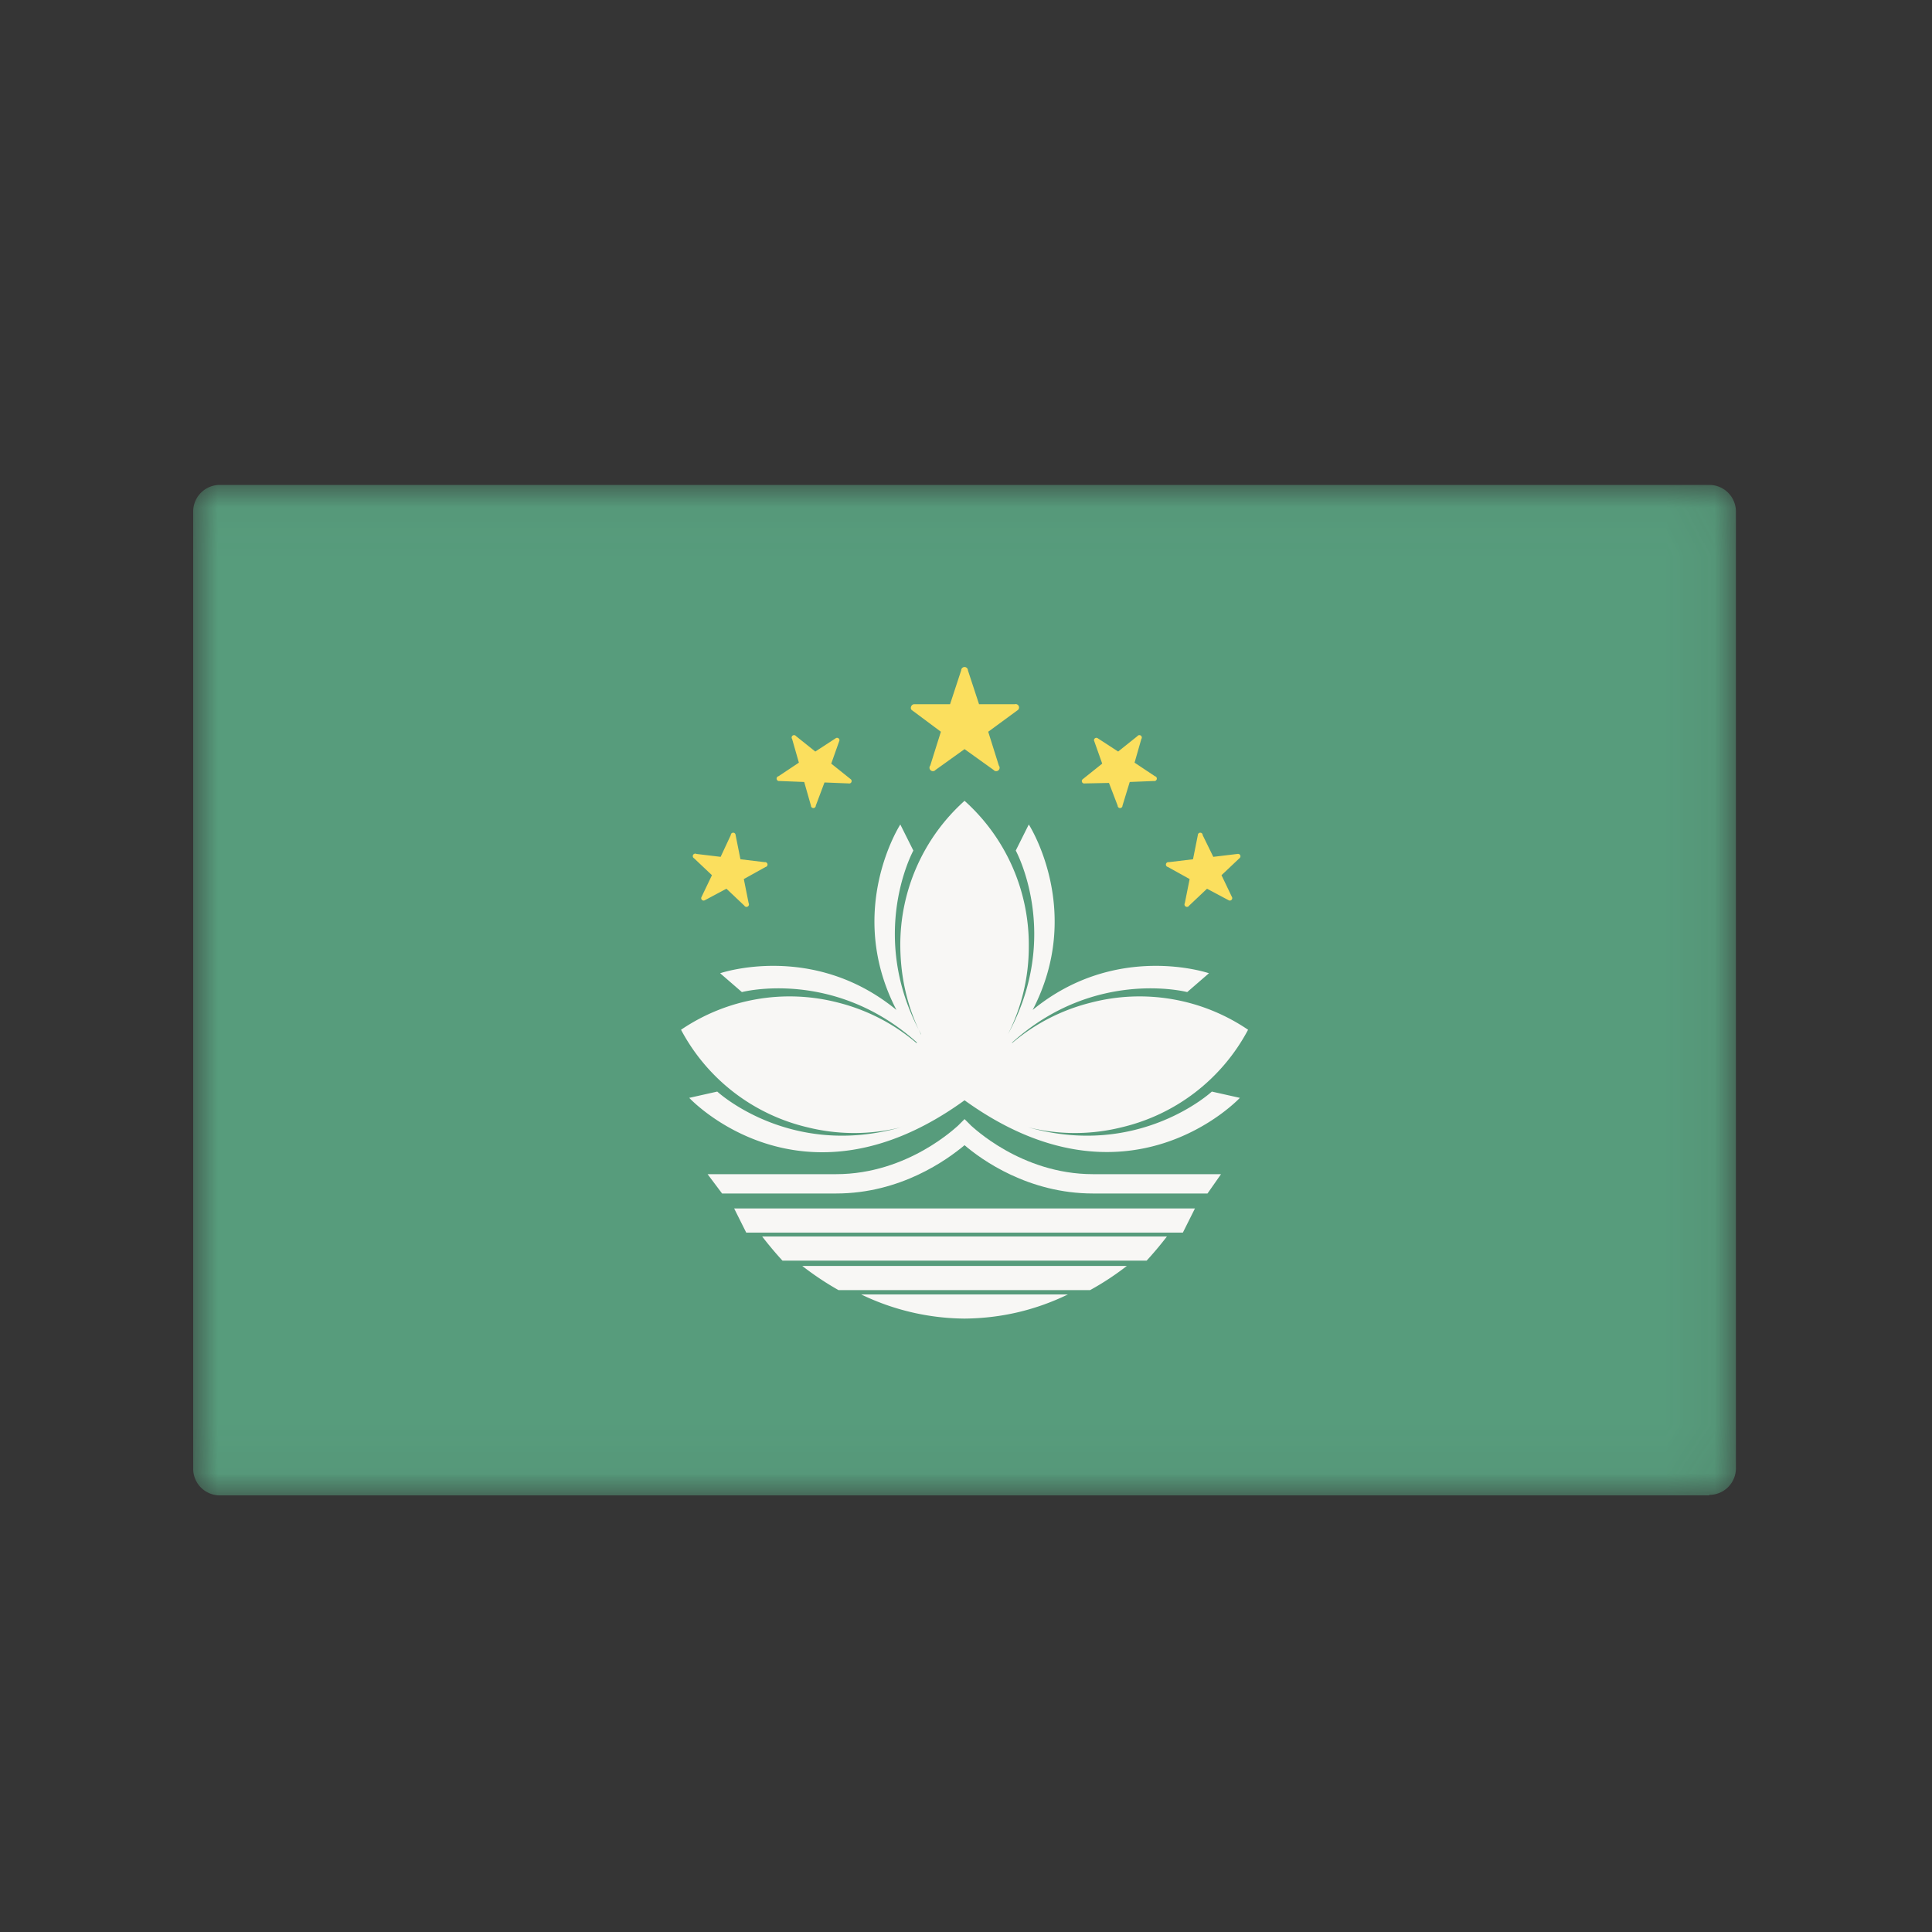 <svg xmlns="http://www.w3.org/2000/svg" width="40" height="40" xmlns:xlink="http://www.w3.org/1999/xlink"><rect width="100%" height="100%" fill="#333333" stroke="none"/><defs><path id="prefix__a" d="M0 .03h31.94v20.93H0z"/></defs><g fill="none" fill-rule="evenodd"><path fill="#FFF" fill-opacity=".01" d="M0 0h40v40H0z"/><g transform="translate(4 10)"><mask id="prefix__b" fill="#fff"><use href="#prefix__a"/></mask><path fill="#579C7C" d="M31.39 20.96H.55a.55.55 0 0 1-.55-.55V.59A.55.55 0 0 1 .55.04h30.84a.55.55 0 0 1 .55.55V20.4a.55.55 0 0 1-.55.55" mask="url(#prefix__b)"/></g><path fill="#F8F7F5" d="M21.29 23.34a4 4 0 0 0 1.93 0 4 4 0 0 0 2.62-2.02 4 4 0 0 0-3.26-.56 4 4 0 0 0-1.63.84l.01-.02c1.71-1.54 3.62-1.04 3.62-1.04l.45-.39s-1.92-.66-3.65.76c1.07-2.06-.08-3.84-.08-3.84l-.27.54s.96 1.75-.16 3.8a4 4 0 0 0 .43-1.81 4 4 0 0 0-1.33-3.02 4 4 0 0 0-1.33 3.02q.01.98.43 1.82v-.01c-1.12-2.05-.16-3.8-.16-3.8l-.27-.54s-1.15 1.78-.08 3.84c-1.73-1.42-3.65-.76-3.65-.76l.45.39s1.9-.5 3.62 1.04v.02a4 4 0 0 0-1.62-.84 4 4 0 0 0-3.26.56 4 4 0 0 0 2.62 2.02 4 4 0 0 0 1.93 0c-2.3.65-3.8-.74-3.8-.74l-.58.13s2.32 2.5 5.7.05c3.38 2.44 5.7-.05 5.7-.05l-.58-.13s-1.5 1.39-3.8.74m-4.68 2.87q.36.28.75.5h5.21q.4-.22.76-.5zm1.22.59a5 5 0 0 0 2.14.5q1.13-.01 2.14-.5zm-2.63-1.78.25.5h9.04l.25-.5zm.58.58q.2.26.42.5h7.54q.22-.24.42-.5z"/><path fill="#F8F7F5" d="M22.63 24.31c-1.5 0-2.51-1-2.52-1l-.14-.14-.14.14c-.01 0-1.02 1-2.52 1h-2.66l.3.4h2.36c1.34 0 2.3-.7 2.66-1 .35.3 1.32 1 2.66 1H25l.28-.4z"/><path fill="#FBDF5E" d="m19.9 13.88-.23.7h-.74c-.07 0-.1.1-.04.13l.59.44-.22.7a.07.07 0 0 0 .11.09l.6-.43.6.43a.07.07 0 0 0 .11-.09l-.22-.7.6-.44a.07.07 0 0 0-.05-.13h-.74l-.23-.7a.07.07 0 0 0-.14 0m-3.5 1.42.14.49-.42.28a.05.05 0 0 0 .02.1l.51.02.14.49a.05.05 0 0 0 .1 0l.18-.48.5.02a.05.05 0 0 0 .04-.09l-.4-.32.17-.48a.05.05 0 0 0-.07-.05l-.43.28-.4-.32a.05.05 0 0 0-.08.06m-2.03 2.47.37.35-.22.46a.05.05 0 0 0 .07.06l.45-.24.37.35a.05.05 0 0 0 .09-.05l-.1-.5.45-.25a.05.05 0 0 0-.02-.1l-.5-.06-.1-.5a.05.05 0 0 0-.1 0l-.21.45-.5-.06a.05.05 0 0 0-.05.09m9.26-2.47-.14.49.42.28a.05.05 0 0 1-.02.1l-.5.02-.15.49a.05.05 0 0 1-.1 0l-.18-.47-.5.01a.05.05 0 0 1-.04-.09l.4-.32-.17-.48a.05.05 0 0 1 .07-.05l.43.28.4-.32a.05.05 0 0 1 .08.06m2.03 2.47-.37.35.22.46a.05.05 0 0 1-.07.06l-.45-.24-.37.35a.05.05 0 0 1-.09-.05l.1-.5-.45-.25a.05.05 0 0 1 .02-.1l.5-.06.1-.5a.05.05 0 0 1 .1 0l.22.45.5-.06a.05.05 0 0 1 .04.09"/></g></svg>